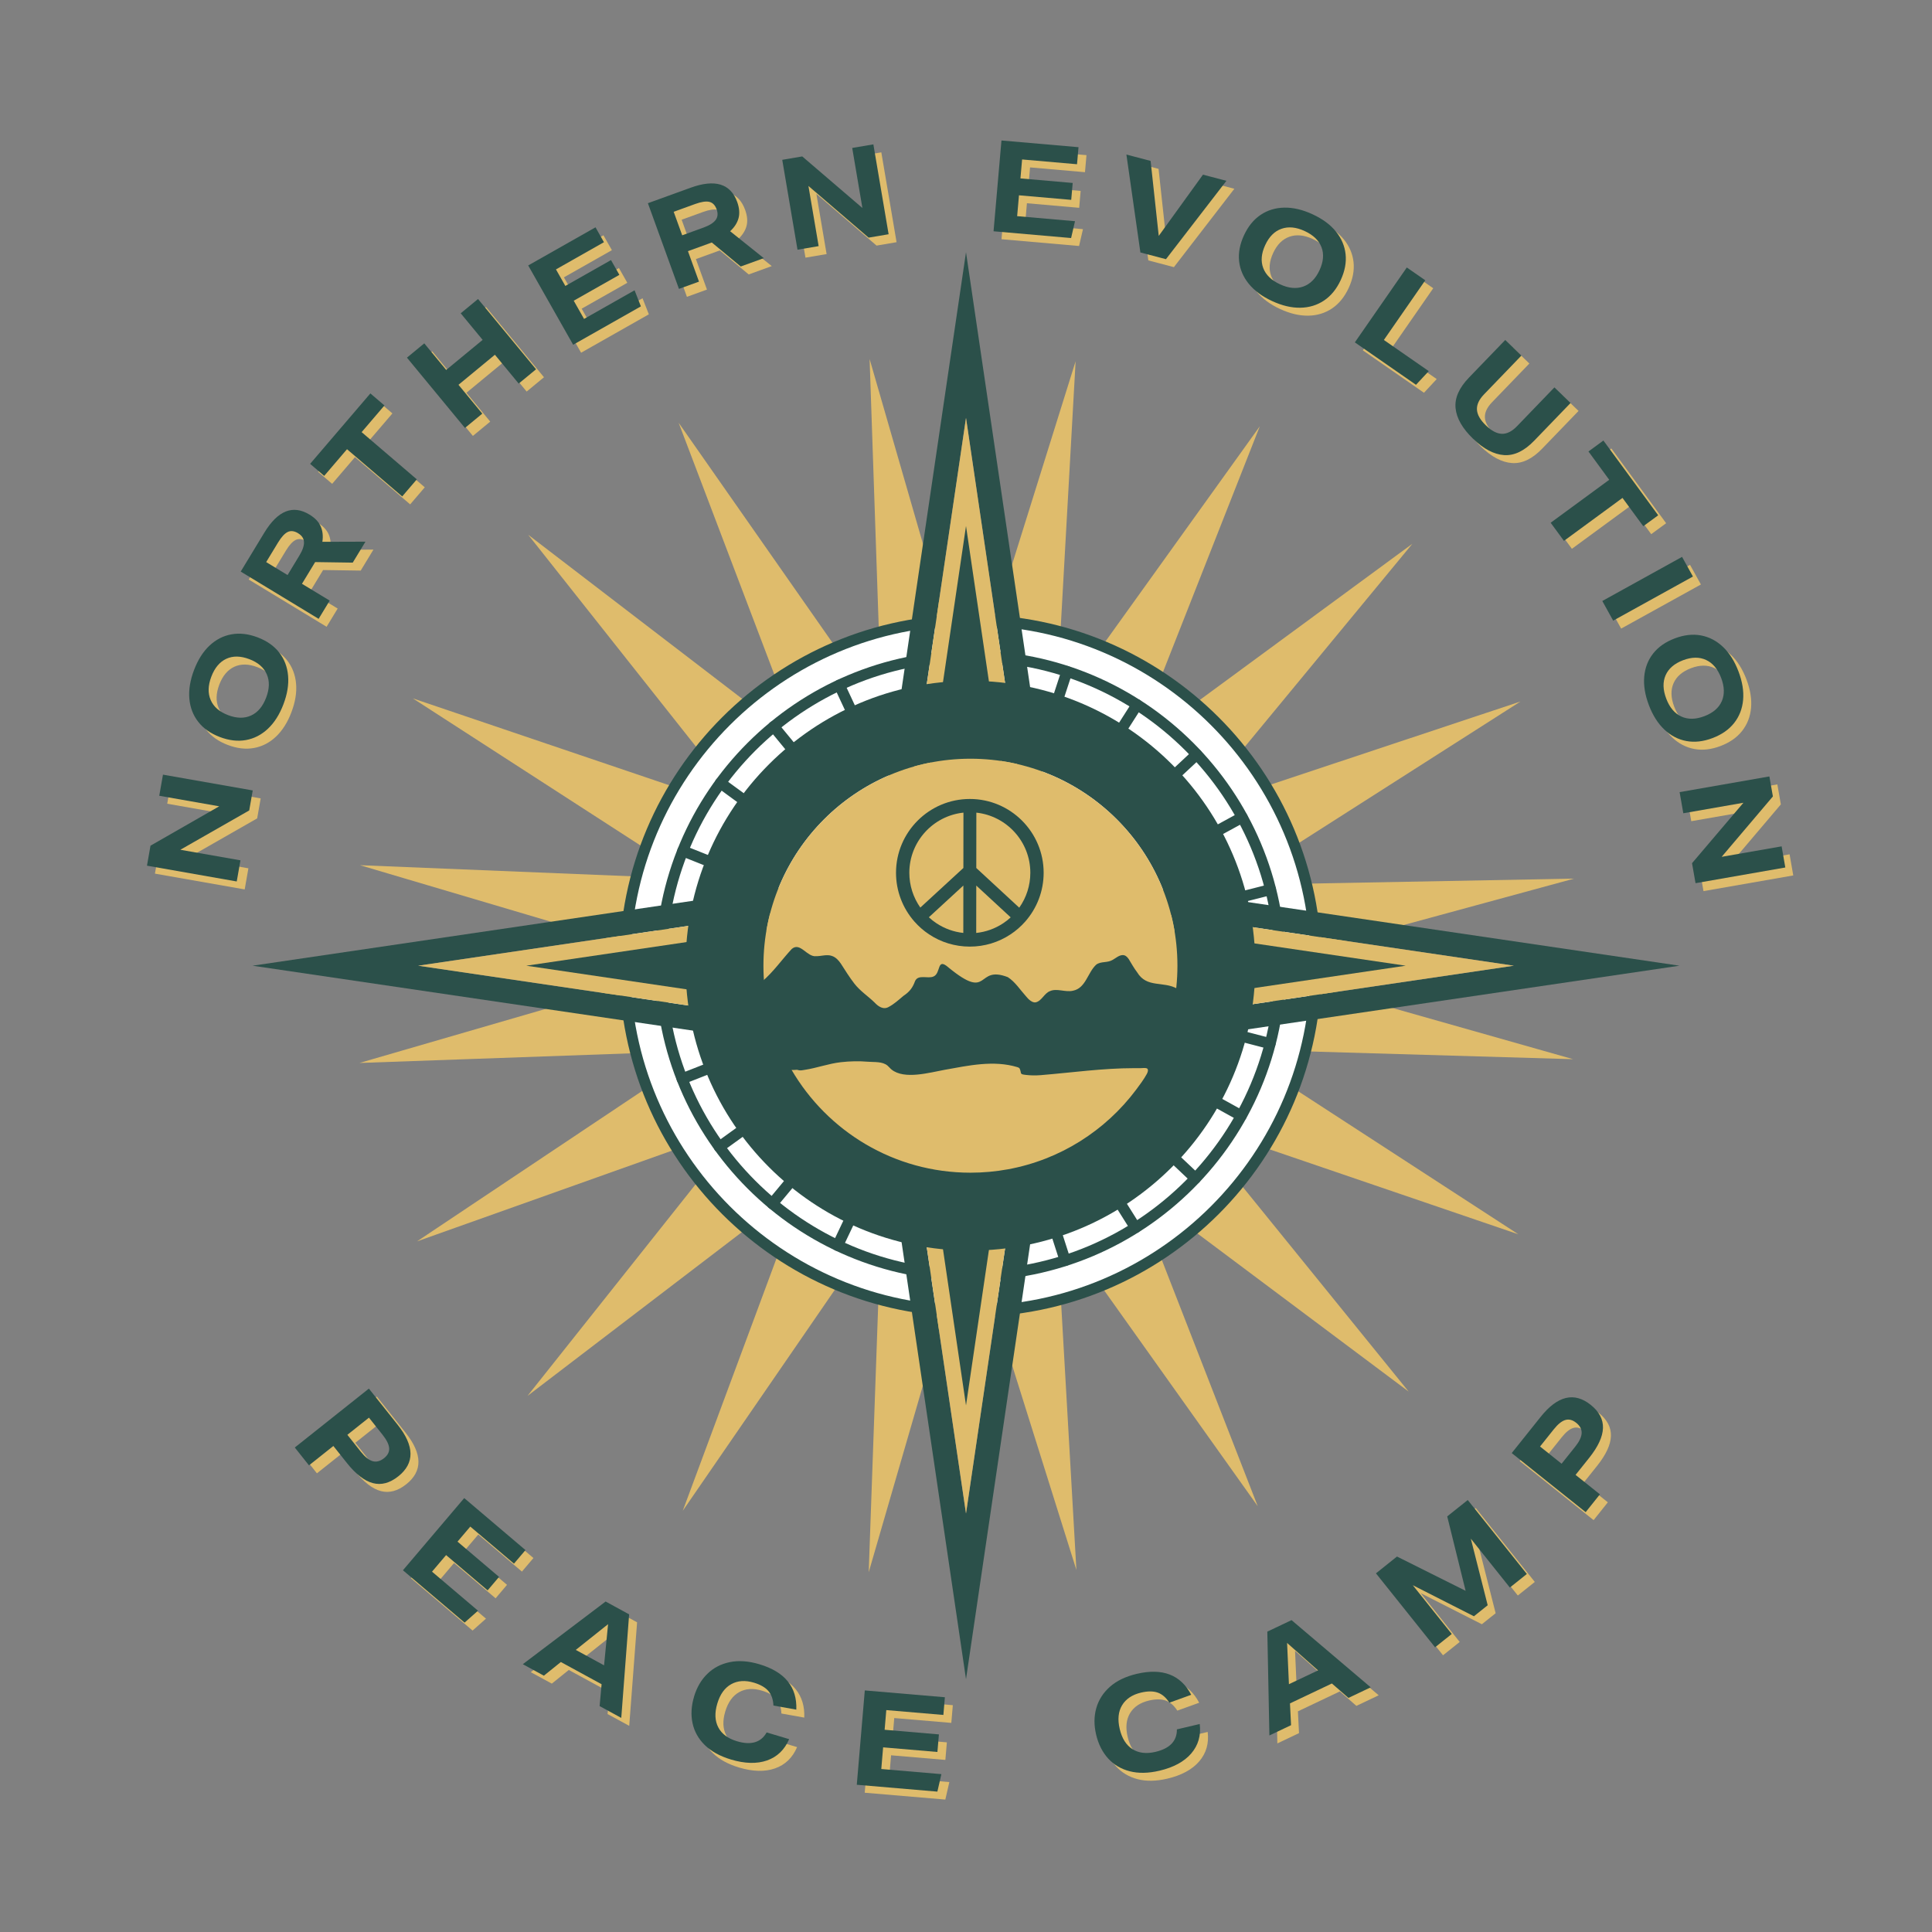 <?xml version="1.0" encoding="UTF-8"?><svg xmlns="http://www.w3.org/2000/svg" xmlns:xlink="http://www.w3.org/1999/xlink" viewBox="0 0 127.267 127.267"><rect x="0" y="0" width="127.267" height="127.267" fill="#808080" stroke="none"/><defs><style>.cls-1{fill:#fff;}.cls-2{stroke:#2b504a;stroke-linecap:round;stroke-linejoin:round;stroke-width:.724px;}.cls-2,.cls-3{fill:none;}.cls-4{clip-path:url(#clippath-2);}.cls-5{isolation:isolate;}.cls-6{clip-path:url(#clippath-6);}.cls-7{clip-path:url(#clippath-7);}.cls-8{clip-path:url(#clippath-1);}.cls-9{clip-path:url(#clippath-4);}.cls-10{fill:#dfbc6c;}.cls-11{fill:#2b504a;}.cls-12{clip-path:url(#clippath-9);}.cls-13{clip-path:url(#clippath);}.cls-14{clip-path:url(#clippath-3);}.cls-15{clip-path:url(#clippath-8);}.cls-16{clip-path:url(#clippath-5);}.cls-17{mix-blend-mode:multiply;}</style><clipPath id="clippath"><rect class="cls-3" width="127.267" height="127.267"/></clipPath><clipPath id="clippath-1"><rect class="cls-3" width="127.267" height="127.267"/></clipPath><clipPath id="clippath-2"><rect class="cls-3" x="9.811" y="9.811" width="108.693" height="110.737"/></clipPath><clipPath id="clippath-3"><rect class="cls-3" x="9.811" y="9.81" width="108.693" height="110.737"/></clipPath><clipPath id="clippath-4"><rect class="cls-3" width="127.267" height="127.267"/></clipPath><clipPath id="clippath-5"><rect class="cls-3" x="8.976" y="8.582" width="110.369" height="103.701"/></clipPath><clipPath id="clippath-6"><rect class="cls-3" x="8.976" y="8.582" width="110.368" height="103.701"/></clipPath><clipPath id="clippath-7"><rect class="cls-3" x="8.976" y="8.582" width="110.368" height="103.701"/></clipPath><clipPath id="clippath-8"><rect class="cls-3" x="8.976" y="8.582" width="110.368" height="103.701"/></clipPath><clipPath id="clippath-9"><rect class="cls-3" width="127.267" height="127.267"/></clipPath></defs><g class="cls-5"><g id="Layer_1"><g class="cls-13"><g class="cls-8"><g class="cls-17"><g class="cls-4"><path class="cls-10" d="m24.823,91.995l1.897,2.385c1.113,1.4,1.126,2.531.041,3.393-.56.445-1.118.596-1.673.449-.555-.146-1.124-.586-1.708-1.32l-.896-1.127-1.607,1.277-.935-1.176,4.881-3.881Zm1,4.583c.242-.192.354-.411.336-.658s-.161-.538-.429-.875l-.902-1.135-1.422,1.13.891,1.121c.269.338.526.543.772.613.247.072.498.006.753-.196Z"/><path class="cls-10" d="m31.104,99.206l4.035,3.426-.758.893-2.876-2.441-.842.992,2.736,2.322-.752.887-2.736-2.324-.927,1.093,3.029,2.571-.883.785-4.061-3.449,4.036-4.754Z"/><path class="cls-10" d="m36.351,110.906l-1.388-.756,5.455-4.129,1.549.846-.518,6.82-1.426-.777.129-1.441-2.684-1.463-1.119.9Zm4.229-3.393l-2.128,1.693,1.863,1.018.265-2.711Z"/><path class="cls-10" d="m46.244,112.283c.182-.607.475-1.108.878-1.5.403-.394.897-.65,1.48-.769.583-.121,1.234-.073,1.954.143,1.673.501,2.481,1.497,2.424,2.987l-1.506-.269c-.019-.4-.131-.721-.333-.958-.203-.235-.519-.419-.948-.548-.575-.172-1.075-.14-1.502.098-.426.236-.731.661-.916,1.275-.184.613-.162,1.137.064,1.569.227.432.636.736,1.227.914.932.278,1.585.086,1.961-.58l1.48.443c-.301.701-.786,1.168-1.455,1.402-.668.234-1.461.214-2.375-.06-.726-.218-1.299-.534-1.722-.949s-.693-.896-.81-1.446c-.119-.55-.085-1.134.101-1.753Z"/><g class="cls-14"><path class="cls-10" d="m57.492,111.878l5.274.448-.1,1.166-3.759-.319-.11,1.297,3.576.304-.099,1.157-3.576-.304-.121,1.428,3.959.336-.264,1.152-5.31-.451.528-6.214Z"/></g><path class="cls-10" d="m72.728,114.783c-.145-.618-.143-1.197.012-1.74.153-.54.452-1.01.897-1.404s1.033-.679,1.765-.852c1.7-.4,2.897.06,3.592,1.378l-1.44.519c-.217-.337-.472-.56-.767-.663-.294-.103-.658-.104-1.095-.002-.584.138-1.001.416-1.253.835-.251.417-.304.939-.156,1.562.147.624.427,1.066.838,1.328.412.262.918.321,1.519.18.947-.223,1.416-.716,1.41-1.48l1.504-.355c.09.758-.098,1.404-.56,1.941-.463.536-1.158.914-2.088,1.133-.736.174-1.392.186-1.965.038-.574-.149-1.049-.431-1.426-.849-.377-.416-.639-.94-.787-1.568Z"/><path class="cls-10" d="m85.571,114.166l-1.428.678-.135-6.84,1.594-.757,5.217,4.427-1.469.697-1.09-.952-2.762,1.312.072,1.435Zm-.262-5.417l.121,2.718,1.918-.91-2.039-1.808Z"/><path class="cls-10" d="m91.163,104.164l1.385-1.106,4.521,2.258-1.211-4.901,1.351-1.08,3.893,4.872-1.119.894-2.573-3.22,1.113,4.388-.908.725-4.027-2.047,2.567,3.213-1.099.879-3.893-4.873Z"/><path class="cls-10" d="m100.106,96.242l1.902-2.381c1.116-1.397,2.216-1.661,3.299-.796.559.446.828.958.81,1.53-.019.574-.321,1.227-.906,1.959l-.9,1.126,1.603,1.282-.938,1.174-4.871-3.894Zm4.245-1.996c-.241-.191-.48-.252-.717-.181s-.488.276-.758.613l-.905,1.132,1.42,1.135.894-1.119c.269-.337.411-.633.427-.889.014-.257-.105-.487-.36-.691Z"/></g></g></g><path class="cls-11" d="m24.299,91.471l1.897,2.385c1.113,1.4,1.126,2.531.042,3.393-.56.445-1.119.596-1.674.449-.554-.146-1.124-.586-1.708-1.32l-.896-1.127-1.606,1.277-.935-1.176,4.881-3.881Zm1,4.584c.242-.193.354-.412.336-.658-.018-.248-.161-.539-.429-.877l-.902-1.135-1.422,1.131.891,1.121c.269.338.526.543.772.615.247.07.498.006.753-.197Z"/><path class="cls-11" d="m30.58,98.683l4.035,3.426-.758.893-2.877-2.441-.842.991,2.736,2.323-.752.886-2.736-2.323-.927,1.092,3.029,2.572-.884.784-4.061-3.448,4.036-4.754Z"/><path class="cls-11" d="m35.827,110.383l-1.388-.757,5.455-4.129,1.549.846-.518,6.821-1.426-.778.13-1.44-2.684-1.464-1.119.901Zm4.229-3.394l-2.128,1.695,1.863,1.017.265-2.712Z"/><path class="cls-11" d="m45.719,111.759c.183-.608.475-1.108.879-1.5.402-.394.896-.65,1.48-.77s1.234-.073,1.954.143c1.673.501,2.481,1.498,2.424,2.987l-1.507-.269c-.019-.4-.13-.72-.333-.957-.202-.236-.519-.419-.947-.548-.575-.173-1.076-.14-1.502.098-.427.236-.732.661-.916,1.275-.184.613-.162,1.137.064,1.568.226.433.635.737,1.226.914.932.279,1.585.087,1.961-.579l1.481.443c-.302.7-.786,1.167-1.455,1.402-.669.233-1.461.214-2.375-.06-.726-.218-1.299-.534-1.723-.948-.423-.416-.692-.897-.81-1.447-.118-.549-.085-1.133.101-1.752Z"/><path class="cls-11" d="m56.968,111.354l5.274.449-.099,1.166-3.76-.32-.11,1.296,3.576.305-.099,1.158-3.576-.305-.121,1.428,3.959.337-.264,1.152-5.309-.452.528-6.214Z"/><path class="cls-11" d="m72.204,114.258c-.145-.617-.142-1.197.012-1.738s.452-1.01.897-1.405c.446-.396,1.033-.679,1.765-.852,1.7-.401,2.897.059,3.592,1.379l-1.44.519c-.217-.338-.473-.559-.766-.663-.294-.103-.659-.104-1.096-.002-.584.138-1.001.416-1.253.835-.251.417-.303.939-.156,1.562.147.624.427,1.066.839,1.329.411.26.917.32,1.518.179.947-.224,1.417-.716,1.41-1.481l1.504-.354c.09.757-.098,1.403-.56,1.941-.463.536-1.158.915-2.088,1.134-.737.174-1.392.185-1.965.037-.574-.148-1.049-.432-1.426-.848-.376-.417-.639-.94-.787-1.57Z"/><path class="cls-11" d="m85.047,113.642l-1.428.678-.136-6.84,1.595-.757,5.215,4.427-1.467.697-1.09-.951-2.762,1.312.072,1.435Zm-.262-5.417l.121,2.719,1.918-.911-2.039-1.808Z"/><path class="cls-11" d="m90.638,103.641l1.386-1.107,4.521,2.258-1.212-4.902,1.352-1.079,3.893,4.872-1.119.894-2.572-3.221,1.112,4.387-.907.726-4.028-2.047,2.567,3.214-1.099.877-3.893-4.871Z"/><path class="cls-11" d="m99.582,95.719l1.903-2.382c1.115-1.397,2.215-1.661,3.298-.796.56.446.829.957.81,1.531-.019.573-.321,1.227-.906,1.959l-.899,1.125,1.603,1.281-.938,1.174-4.872-3.893Zm4.245-1.996c-.24-.193-.48-.254-.717-.182s-.488.275-.758.613l-.904,1.132,1.419,1.134.894-1.118c.27-.337.412-.634.427-.89s-.104-.486-.36-.69Z"/><g class="cls-9"><g class="cls-17"><g class="cls-16"><g class="cls-6"><path class="cls-10" d="m10.206,57.549l.231-1.317,4.528-2.594-3.95-.694.244-1.391,5.913,1.04-.231,1.317-4.537,2.592,3.959.696-.244,1.391-5.913-1.04Z"/></g><path class="cls-10" d="m15.002,49.072c-.608-.231-1.081-.565-1.42-.999-.338-.435-.532-.944-.583-1.527-.052-.583.051-1.213.309-1.889.257-.676.598-1.212,1.022-1.608.424-.397.906-.643,1.447-.741.541-.097,1.115-.029,1.723.202s1.081.565,1.42.998c.338.435.532.944.583,1.527.052.583-.052,1.213-.309,1.889-.255.671-.596,1.205-1.02,1.605s-.908.647-1.448.744c-.541.098-1.115.03-1.723-.201Zm.547-1.438c.571.218,1.076.226,1.517.024.44-.202.77-.596.994-1.183.219-.576.232-1.087.039-1.532-.193-.446-.575-.777-1.147-.995-.576-.219-1.083-.228-1.52-.025-.436.203-.766.595-.987,1.177-.221.582-.236,1.095-.041,1.54.193.446.574.777,1.145.994Z"/><path class="cls-10" d="m16.382,38.176l1.553-2.56c.886-1.461,1.877-1.86,2.976-1.194.358.218.605.475.737.771.131.296.168.637.112,1.022l2.839-.01-.838,1.381-2.477-.036c-.018.029-.036.06-.057.093-.019.034-.043.072-.069.115l-.741,1.222,1.826,1.107-.729,1.201-5.133-3.114Zm3.783-2.524c-.254-.154-.484-.182-.688-.083-.205.099-.417.331-.639.695l-.78,1.287,1.409.855.771-1.272c.215-.355.318-.652.31-.893-.008-.241-.137-.437-.385-.588Z"/><path class="cls-10" d="m23.383,30.115l-1.503,1.757-.928-.793,3.97-4.639.927.793-1.504,1.757,3.636,3.11-.962,1.125-3.636-3.11Z"/><path class="cls-10" d="m33.124,23.893l-2.399,1.98,1.568,1.9-1.142.942-3.822-4.63,1.143-.942,1.445,1.751,2.398-1.98-1.445-1.751,1.143-.942,3.821,4.63-1.142.942-1.568-1.9Z"/><path class="cls-10" d="m35.317,18.01l4.433-2.512.557.981-3.16,1.791.617,1.09,3.007-1.704.552.973-3.006,1.704.68,1.2,3.328-1.887.416,1.06-4.463,2.529-2.96-5.224Z"/><path class="cls-10" d="m43.204,13.909l2.814-1.02c1.607-.582,2.63-.27,3.067.937.144.395.173.75.091,1.063-.084.312-.269.603-.554.866l2.216,1.773-1.518.55-1.905-1.581c-.032.012-.066.024-.103.037-.036.014-.079.028-.126.046l-1.344.487.728,2.008-1.32.478-2.046-5.644Zm4.529.406c-.101-.278-.262-.445-.482-.495-.223-.051-.533-.004-.934.141l-1.414.513.56,1.549,1.399-.507c.391-.141.657-.308.802-.5.145-.192.168-.426.068-.7Z"/><g class="cls-7"><path class="cls-10" d="m52.053,11.053l1.318-.224,3.963,3.396-.672-3.954,1.393-.236,1.005,5.919-1.318.224-3.964-3.404.673,3.963-1.393.236-1.005-5.919Z"/><path class="cls-10" d="m66.493,9.777l5.077.443-.099,1.123-3.618-.316-.108,1.248,3.441.301-.097,1.113-3.442-.301-.119,1.374,3.811.333-.258,1.109-5.109-.446.521-5.981Z"/><path class="cls-10" d="m76.854,16.064l2.912-4.034,1.545.405-3.982,5.162-1.684-.443-.921-6.449,1.594.419.536,4.94Z"/></g><path class="cls-10" d="m82.469,16.024c.273-.59.637-1.039,1.095-1.347.456-.308.979-.466,1.563-.477s1.206.136,1.862.44c.657.304,1.168.681,1.534,1.131s.579.948.639,1.495c.059.545-.048,1.113-.32,1.704-.273.59-.639,1.039-1.095,1.347-.458.307-.979.467-1.563.477-.586.01-1.207-.136-1.863-.44-.651-.301-1.161-.678-1.53-1.129s-.583-.951-.642-1.497c-.06-.546.047-1.114.32-1.704Zm1.397.645c-.257.556-.299,1.059-.129,1.512.17.452.541.81,1.111,1.073.56.259,1.068.308,1.525.145.459-.163.815-.52,1.072-1.075.258-.56.302-1.065.131-1.516-.172-.449-.541-.805-1.105-1.065-.565-.261-1.076-.311-1.534-.148-.458.161-.815.519-1.071,1.074Z"/><path class="cls-10" d="m93.196,18.144l1.216.844-2.728,3.932,2.957,2.051-.84.902-4.027-2.795,3.422-4.934Z"/><path class="cls-10" d="m97.286,25.4l2.393-2.481,1.065,1.027-2.463,2.555c-.33.344-.485.68-.465,1.01.019.332.217.678.593,1.039.371.358.722.542,1.054.549.331.008.662-.159.992-.502l2.463-2.555,1.066,1.027-2.393,2.481c-.654.68-1.315.996-1.982.953-.666-.043-1.349-.402-2.047-1.074-.702-.678-1.087-1.349-1.155-2.014-.067-.664.226-1.336.88-2.015Z"/><path class="cls-10" d="m106.528,32.129l-1.367-1.864.984-.722,3.609,4.924-.983.721-1.367-1.865-3.858,2.83-.875-1.193,3.857-2.83Z"/><path class="cls-10" d="m111.327,37.207l.717,1.295-5.254,2.906-.717-1.295,5.254-2.906Z"/><path class="cls-10" d="m110.844,42.578c.608-.231,1.183-.297,1.725-.196.542.1,1.025.351,1.451.753.425.402.767.941,1.023,1.617.256.676.357,1.304.305,1.881-.054.578-.25,1.083-.59,1.516-.34.431-.814.763-1.421.993-.608.231-1.184.296-1.725.196-.542-.101-1.025-.352-1.451-.753-.425-.402-.767-.941-1.022-1.617-.255-.671-.356-1.298-.305-1.878.053-.58.249-1.086.589-1.519.339-.432.814-.763,1.421-.993Zm.547,1.438c-.572.218-.954.547-1.149.99-.194.442-.18.957.043,1.545.219.576.548.967.988,1.171.441.204.946.198,1.519-.019.576-.219.96-.549,1.152-.991.191-.441.177-.953-.044-1.534-.221-.582-.551-.977-.992-1.18-.44-.205-.945-.199-1.517.018Z"/><g class="cls-15"><path class="cls-10" d="m117.08,51.671l.23,1.317-3.375,3.978,3.95-.69.243,1.392-5.914,1.033-.231-1.316,3.386-3.981-3.96.691-.243-1.391,5.914-1.034Z"/></g></g></g></g><path class="cls-11" d="m9.682,57.025l.231-1.317,4.528-2.594-3.95-.694.244-1.391,5.913,1.04-.231,1.317-4.537,2.591,3.959.696-.244,1.392-5.913-1.04Z"/><path class="cls-11" d="m14.477,48.547c-.608-.231-1.081-.564-1.419-.999-.339-.434-.533-.943-.585-1.526-.05-.583.053-1.213.31-1.889.257-.676.598-1.212,1.022-1.608s.906-.644,1.447-.74c.54-.097,1.114-.03,1.722.201.608.231,1.081.565,1.419.999.339.435.533.943.584,1.527.051.583-.051,1.212-.309,1.888-.256.671-.596,1.206-1.02,1.605-.425.399-.907.647-1.448.745-.541.097-1.115.029-1.723-.202Zm.547-1.438c.571.217,1.076.225,1.517.023.44-.201.77-.596.993-1.183.22-.577.233-1.087.04-1.532-.193-.446-.575-.777-1.147-.995-.576-.219-1.083-.228-1.52-.025-.435.203-.766.595-.986,1.176-.222.582-.236,1.096-.042,1.541.192.445.574.776,1.145.994Z"/><path class="cls-11" d="m15.857,37.651l1.553-2.56c.887-1.461,1.879-1.859,2.977-1.193.359.218.606.475.736.771.132.296.17.637.113,1.022l2.838-.009-.838,1.38-2.476-.036c-.018.029-.036.06-.057.094-.021.033-.044.072-.069.115l-.742,1.222,1.826,1.107-.729,1.201-5.133-3.114Zm3.783-2.524c-.254-.154-.484-.182-.688-.083-.204.099-.416.331-.637.695l-.781,1.287,1.408.855.771-1.272c.216-.354.32-.652.311-.893-.008-.241-.137-.437-.386-.588Z"/><path class="cls-11" d="m22.859,29.591l-1.503,1.757-.927-.793,3.969-4.639.927.793-1.503,1.757,3.635,3.11-.962,1.125-3.636-3.11Z"/><path class="cls-11" d="m32.601,23.368l-2.399,1.98,1.567,1.9-1.142.942-3.82-4.63,1.141-.942,1.445,1.751,2.4-1.98-1.445-1.751,1.141-.942,3.822,4.63-1.143.942-1.567-1.9Z"/><path class="cls-11" d="m34.794,17.486l4.434-2.512.555.981-3.16,1.791.618,1.09,3.007-1.704.551.973-3.006,1.704.68,1.199,3.328-1.886.416,1.059-4.462,2.529-2.96-5.223Z"/><path class="cls-11" d="m42.679,13.386l2.814-1.02c1.607-.582,2.63-.27,3.068.937.143.395.173.75.09,1.063-.084.314-.268.602-.554.866l2.217,1.773-1.519.55-1.905-1.581c-.031.012-.065.024-.102.037-.037.014-.079.028-.126.046l-1.345.487.728,2.008-1.32.478-2.046-5.644Zm4.53.406c-.102-.278-.263-.444-.483-.495-.222-.051-.532-.004-.933.141l-1.415.513.561,1.549,1.399-.507c.39-.141.657-.308.802-.5.145-.192.167-.426.068-.7Z"/><path class="cls-11" d="m51.529,10.528l1.317-.224,3.963,3.397-.671-3.955,1.393-.236,1.005,5.92-1.318.224-3.964-3.404.673,3.963-1.393.236-1.005-5.92Z"/><path class="cls-11" d="m65.969,9.254l5.076.442-.098,1.123-3.618-.315-.109,1.248,3.442.3-.097,1.113-3.442-.3-.12,1.374,3.811.332-.257,1.109-5.109-.445.521-5.981Z"/><path class="cls-11" d="m76.33,15.54l2.913-4.034,1.545.405-3.982,5.162-1.684-.442-.922-6.45,1.595.419.535,4.94Z"/><path class="cls-11" d="m81.945,15.501c.273-.59.638-1.039,1.095-1.346.457-.308.979-.467,1.563-.477.585-.011,1.206.135,1.862.439s1.168.681,1.533,1.131c.367.45.58.949.64,1.495s-.048,1.114-.32,1.704c-.273.591-.639,1.039-1.095,1.347-.458.307-.979.467-1.563.477-.586.011-1.207-.136-1.863-.44-.651-.301-1.161-.678-1.53-1.129s-.583-.95-.643-1.496c-.059-.547.048-1.114.321-1.705Zm1.397.646c-.257.555-.3,1.058-.129,1.511.171.452.541.81,1.111,1.073.56.259,1.067.308,1.525.146.458-.163.815-.521,1.072-1.076.259-.559.302-1.065.13-1.515-.172-.449-.541-.805-1.105-1.065-.565-.262-1.076-.311-1.533-.149-.458.162-.815.52-1.071,1.075Z"/><path class="cls-11" d="m92.671,17.62l1.216.844-2.727,3.931,2.957,2.052-.841.901-4.028-2.795,3.423-4.933Z"/><path class="cls-11" d="m96.762,24.877l2.393-2.481,1.065,1.027-2.463,2.555c-.33.343-.485.68-.466,1.01.021.332.218.678.594,1.039.371.357.722.541,1.054.549.33.008.661-.159.992-.502l2.463-2.555,1.065,1.026-2.393,2.481c-.653.679-1.313.996-1.981.953-.666-.043-1.35-.402-2.047-1.075-.703-.677-1.088-1.349-1.155-2.013-.067-.665.226-1.336.88-2.015Z"/><path class="cls-11" d="m106.004,31.605l-1.367-1.865.984-.721,3.609,4.924-.983.721-1.368-1.865-3.857,2.83-.875-1.193,3.857-2.83Z"/><path class="cls-11" d="m110.803,36.683l.716,1.295-5.254,2.906-.716-1.295,5.254-2.906Z"/><path class="cls-11" d="m110.321,42.054c.607-.231,1.183-.297,1.725-.197.541.101,1.025.352,1.45.754s.767.941,1.023,1.617.358,1.304.305,1.881c-.053.578-.249,1.083-.589,1.515s-.814.763-1.422.994c-.607.231-1.183.296-1.725.196-.541-.101-1.024-.352-1.45-.754-.425-.401-.767-.94-1.023-1.616-.255-.672-.355-1.298-.304-1.878.053-.58.249-1.087.588-1.519.34-.432.815-.763,1.422-.993Zm.546,1.438c-.571.218-.954.547-1.149.99-.194.442-.18.957.044,1.544.219.576.548.968.987,1.172.441.204.947.198,1.519-.019.576-.219.96-.549,1.153-.991.191-.441.177-.953-.044-1.534-.222-.582-.552-.977-.992-1.18-.44-.205-.946-.199-1.518.018Z"/><path class="cls-11" d="m116.555,51.147l.231,1.316-3.375,3.979,3.95-.69.243,1.392-5.914,1.034-.231-1.317,3.385-3.981-3.959.692-.244-1.392,5.914-1.034Z"/><polygon class="cls-10" points="82.254 63.712 103.688 57.878 81.225 58.298 100.162 46.209 78.521 53.407 93.039 35.819 74.603 49.365 82.988 28.079 69.567 46.787 70.854 23.798 63.821 46.295 57.284 23.65 58.077 46.971 44.704 27.848 52.735 48.98 34.794 35.227 49.243 53.474 27.198 46.006 45.582 57.886 23.712 56.993 45.911 63.566 23.677 70.021 46.264 69.219 27.47 81.774 48.891 74.151 34.747 91.953 52.952 78.046 44.975 99.521 58.042 80.531 57.225 103.569 63.819 80.852 70.906 103.419 69.599 80.598 82.853 99.222 74.608 78.057 92.793 91.668 78.413 73.93 100.022 81.308 81.256 69.118 103.625 69.772 82.254 63.712"/><g class="cls-12"><path class="cls-1" d="m63.925,40.841c12.577,0,22.772,10.196,22.772,22.772s-10.195,22.773-22.772,22.773-22.772-10.196-22.772-22.773,10.195-22.772,22.772-22.772"/><path class="cls-2" d="m63.925,40.841c12.577,0,22.772,10.196,22.772,22.772s-10.195,22.773-22.772,22.773-22.772-10.196-22.772-22.773,10.195-22.772,22.772-22.772Z"/><path class="cls-1" d="m63.925,43.216c11.265,0,20.398,9.132,20.398,20.398s-9.133,20.397-20.398,20.397-20.398-9.132-20.398-20.397,9.133-20.398,20.398-20.398"/><path class="cls-2" d="m63.925,43.216c11.265,0,20.398,9.132,20.398,20.398s-9.133,20.397-20.398,20.397-20.398-9.132-20.398-20.397,9.133-20.398,20.398-20.398Z"/><path class="cls-2" d="m70.281,44.234l-.508,1.55m5.128.641l-.878,1.375m4.808,1.895l-1.193,1.114m4.186,3.032l-1.433.782m3.301,3.978l-1.582.401m2.207,4.673l-1.632-.005m.976,5.076l-1.579-.411m-.317,5.159l-1.428-.79m-1.59,4.918l-1.186-1.121m-2.764,4.368l-.87-1.381m-3.762,3.544l-.5-1.554m-9.628,2.16l.311-1.602m-5.169.008l.7-1.475m-5.008-1.278l1.044-1.254m-4.533-2.484l1.323-.955m-3.773-3.532l1.519-.597m-1.474-14.421l1.516.605m.961-5.078l1.317.963m2.194-4.68l1.037,1.261m3.288-3.988l.691,1.479m4.177-3.044l.301,1.604"/><path class="cls-11" d="m69.672,57.576l-6.038-40.961-6.038,40.961-40.961,6.038,40.961,6.038,6.038,40.961,6.038-40.961,40.961-6.038-40.961-6.038Zm-1.402,10.674l-4.636,31.45-4.636-31.45-31.451-4.636,31.451-4.636,4.636-31.451,4.636,31.451,31.45,4.636-31.45,4.636Z"/><polygon class="cls-10" points="68.27 68.25 63.634 99.7 58.998 68.25 27.547 63.614 58.998 58.978 63.634 27.527 68.27 58.978 99.72 63.614 68.27 68.25"/><polygon class="cls-11" points="63.634 34.649 59.913 59.892 34.669 63.614 59.913 67.335 63.634 92.578 67.355 67.335 92.599 63.614 67.355 59.892 63.634 34.649"/><path class="cls-11" d="m63.925,44.848c10.364,0,18.766,8.402,18.766,18.766s-8.402,18.766-18.766,18.766-18.765-8.402-18.765-18.766,8.402-18.766,18.765-18.766m-13.635,18.766c0,7.531,6.105,13.635,13.635,13.635s13.636-6.104,13.636-13.635-6.105-13.635-13.636-13.635-13.635,6.104-13.635,13.635"/><path class="cls-10" d="m50.29,63.614c0,7.531,6.105,13.635,13.635,13.635s13.636-6.104,13.636-13.635-6.105-13.635-13.636-13.635-13.635,6.104-13.635,13.635"/><path class="cls-11" d="m49.27,65.495c.244-.303.633-.566.93-.835.775-.669,1.287-1.428,1.954-2.148.561-.484,1.007.55,1.609.474.309.011.706-.138,1.036-.016.254.082.442.288.592.509.289.447.555.882.885,1.309.373.488.916.839,1.325,1.241.252.273.598.515.963.288.324-.171.647-.462.949-.716.424-.284.61-.551.765-.973.21-.465.845-.135,1.215-.303.512-.217.195-1.294.995-.587,2.768,2.264,1.763-.195,3.901.63.485.314.804.824,1.204,1.27.159.202.416.429.627.39.402-.081.57-.612.959-.745.446-.196,1.011.096,1.498-.021.854-.166.966-1.205,1.54-1.722.32-.232.725-.095,1.081-.313.21-.115.421-.315.668-.312.152.001.275.098.383.257.17.275.35.605.556.872.643,1.069,1.731.559,2.661,1.095.478.274,1.388,1.466,1.058,1.958-.632,1.088-3.041,5.363-3.483,6.097-.027.038-.052.061-.089.086-.367.209-.679.376-1.212.671-2.354,1.263-6.566,3.669-7.479,4.085-2.473-.346-8.908-1.355-9.92-1.498-.111-.02-.136-.04-.224-.136-.084-.093-.235-.267-.442-.504-1.316-1.567-4.212-4.703-4.748-5.492-.454-1.122-1.444-3.678-1.789-4.556-.044-.123-.048-.227.021-.338l.011-.017Z"/><path class="cls-11" d="m67.141,59.792l-2.83-2.615.004-3.646c1.999.216,3.558,1.913,3.556,3.967-.001.826-.257,1.626-.73,2.294Zm-1.059,1.027c-.534.354-1.141.571-1.776.637l.004-3.122,2.268,2.096c-.154.144-.321.273-.496.389Zm-2.621-3.643l-2.836,2.609c-.471-.67-.726-1.47-.725-2.297.003-2.054,1.567-3.747,3.565-3.958l-.004,3.646Zm-.005,4.279c-.634-.067-1.24-.286-1.775-.641-.175-.116-.34-.246-.495-.39l2.273-2.091-.003,3.122Zm.435-8.824c-2.681-.003-4.865,2.175-4.868,4.857-.002,1.186.429,2.329,1.213,3.219.283.321.606.604.96.838.795.53,1.723.81,2.683.811.961.001,1.889-.277,2.685-.805.356-.234.68-.516.963-.836.786-.888,1.22-2.03,1.221-3.216.004-2.681-2.175-4.865-4.857-4.868"/><path class="cls-10" d="m52.141,70.47c2.363,4.053,6.754,6.779,11.785,6.779.833,0,1.666-.075,2.486-.226.846-.156,1.678-.393,2.479-.707.788-.308,1.546-.691,2.263-1.14.71-.446,1.38-.957,1.997-1.525.616-.567,1.18-1.19,1.683-1.86.249-.332.505-.676.707-1.039.06-.107.152-.35-.031-.388-.12-.025-.27,0-.392,0-.137,0-.275-.001-.413-.001-2.068.002-4.089.291-6.142.46-.317.026-.638.024-.954-.011-.489-.054-.287-.079-.438-.415-.026-.057-.092-.082-.152-.1-1.561-.476-3.233-.104-4.794.176-.967.173-2.659.67-3.504-.025-.092-.076-.164-.174-.256-.251-.339-.285-.872-.222-1.286-.257-.593-.05-1.195-.037-1.786.03-.811.092-1.574.38-2.367.502-.125.019-.269.055-.395.031-.038-.007-.073-.024-.111-.03-.057-.01-.358.032-.379-.003"/></g></g></g></g></svg>